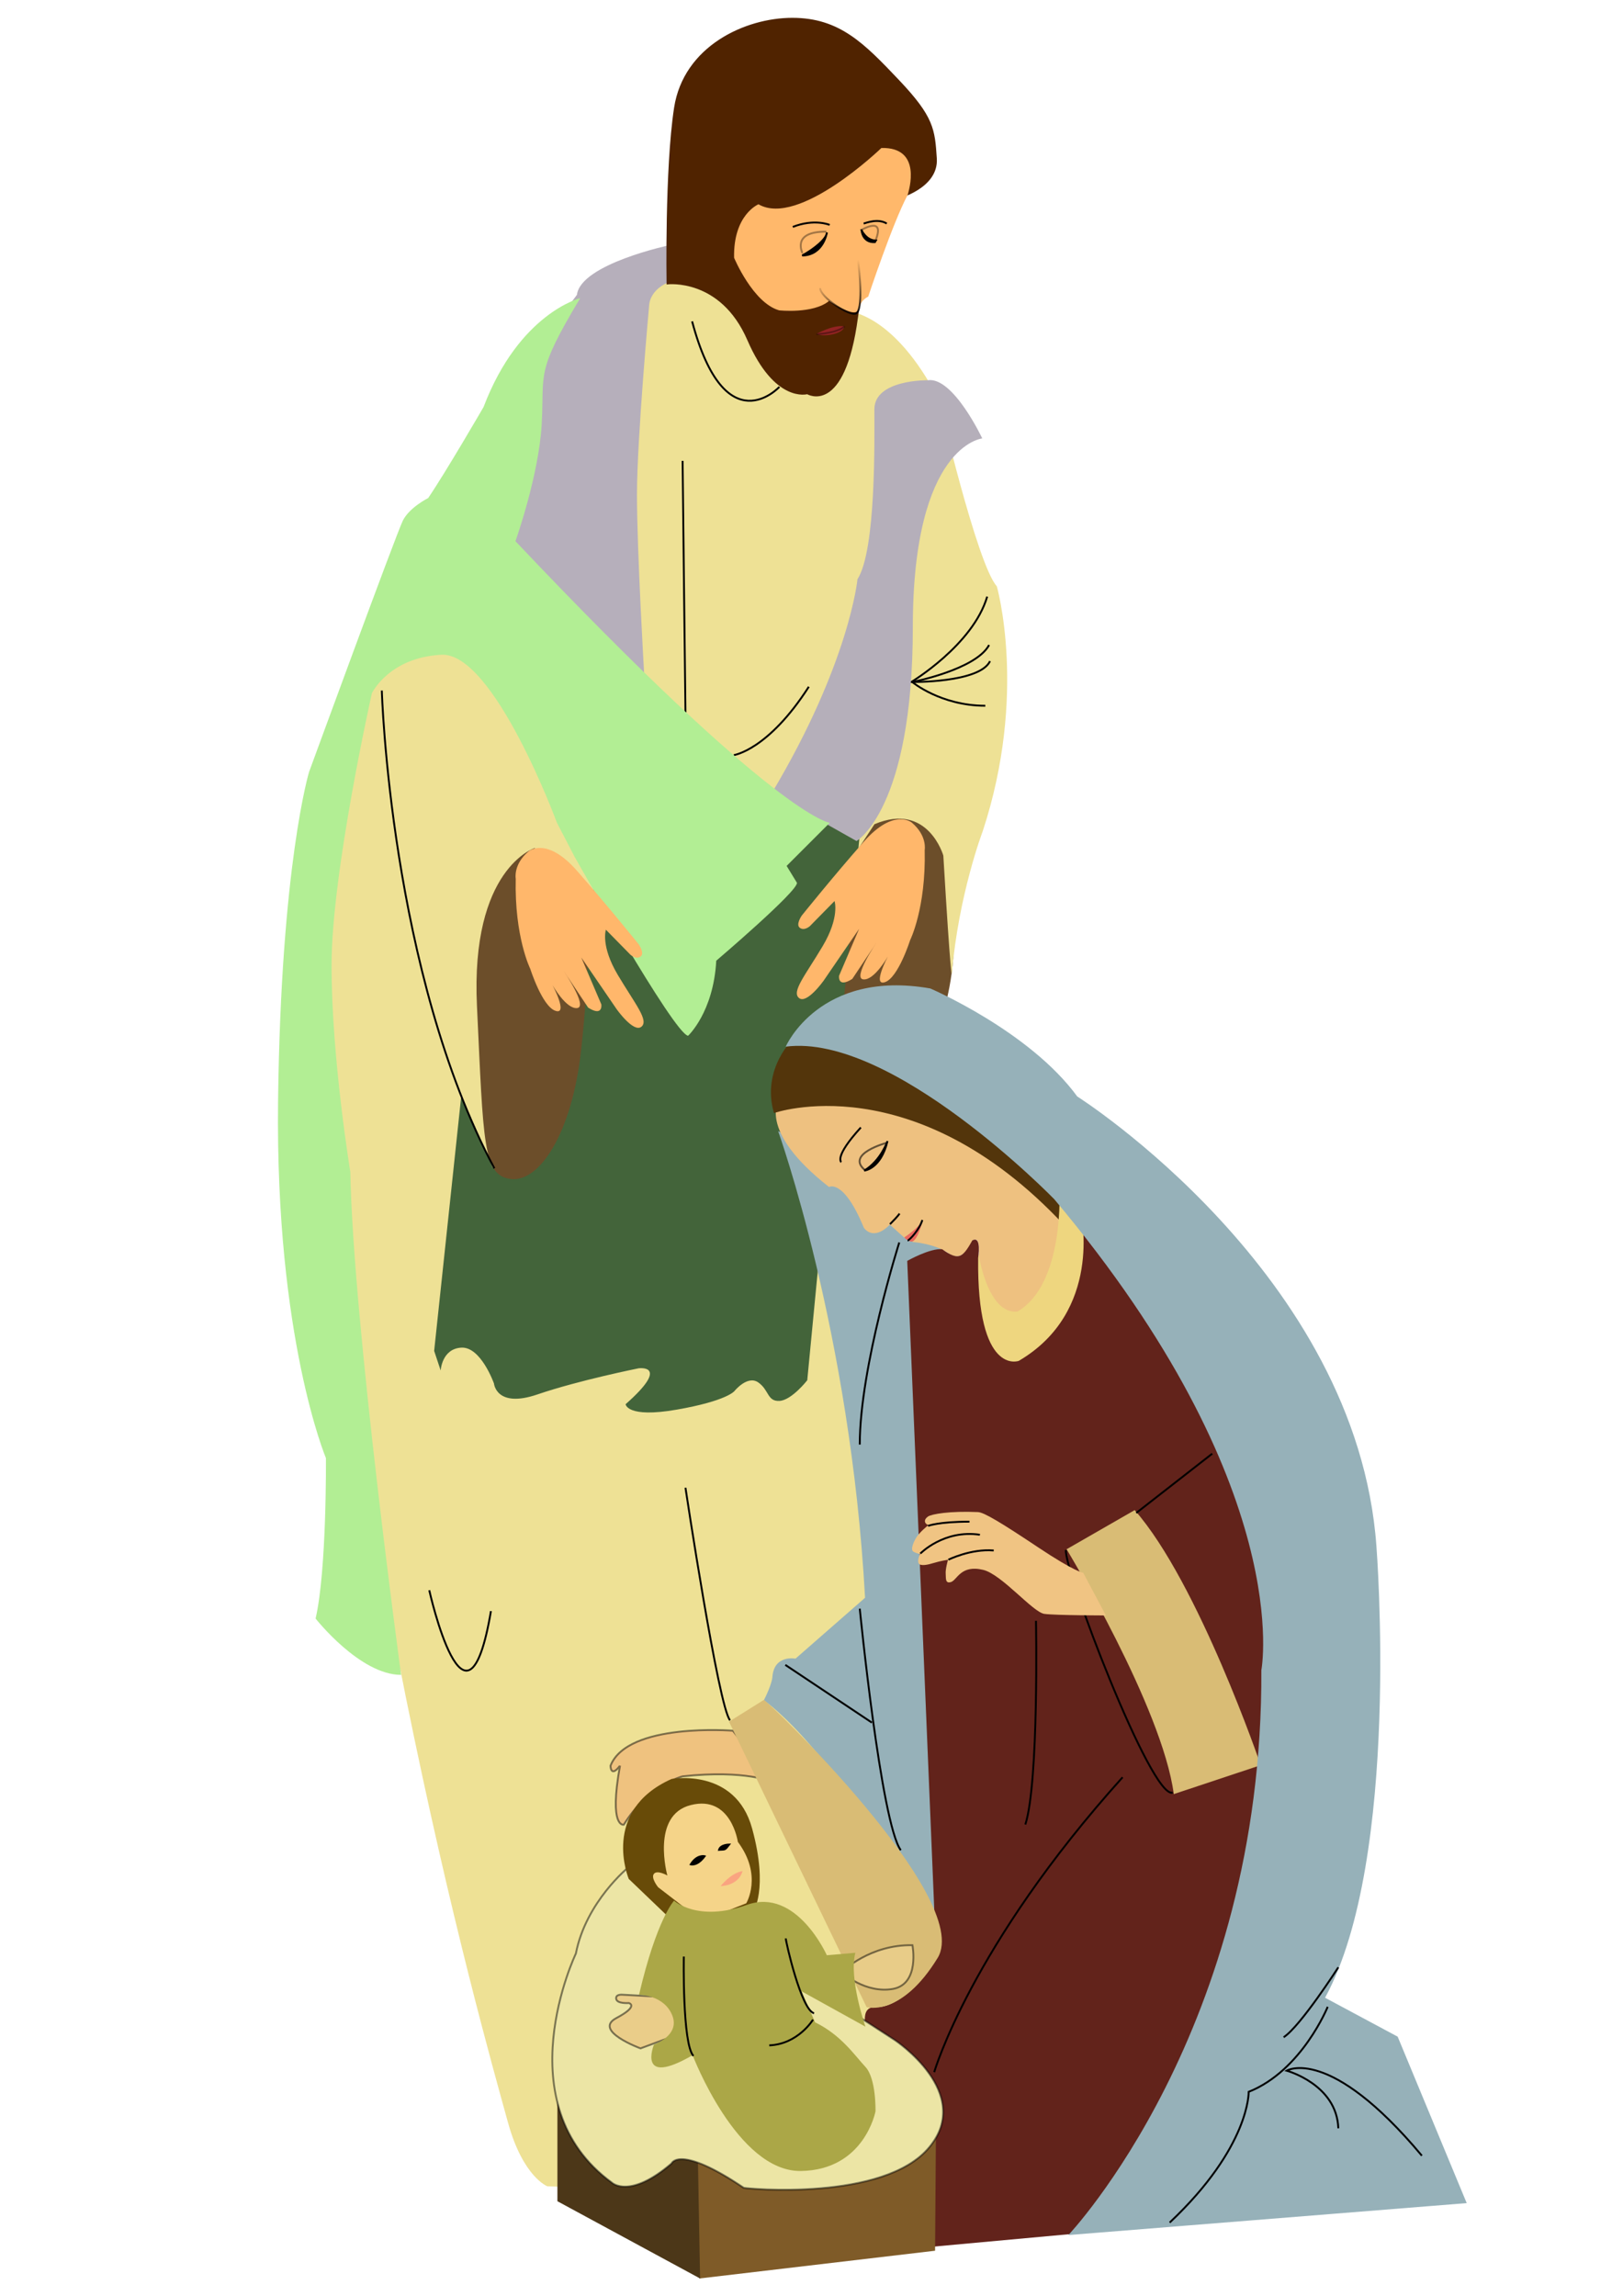 <?xml version="1.0" encoding="UTF-8" standalone="no"?>
<!-- Created with Inkscape (http://www.inkscape.org/) -->
<!--
    Created by Nathan Dumont (nathan.dumont@gmail.com)
    This image is in the Public Domain
-->
<svg xmlns:rdf="http://www.w3.org/1999/02/22-rdf-syntax-ns#" xmlns="http://www.w3.org/2000/svg" xmlns:cc="http://web.resource.org/cc/" xmlns:xlink="http://www.w3.org/1999/xlink" xmlns:dc="http://purl.org/dc/elements/1.1/" xmlns:svg="http://www.w3.org/2000/svg" xmlns:inkscape="http://www.inkscape.org/namespaces/inkscape" xmlns:sodipodi="http://sodipodi.sourceforge.net/DTD/sodipodi-0.dtd" xmlns:ns1="http://sozi.baierouge.fr" id="svg2" viewBox="0 0 744.09 1052.4" version="1.0" inkscape:version="0.91 r13725">
<defs id="defs4">
<linearGradient id="linearGradient1542" y2="211.87" gradientUnits="userSpaceOnUse" x2="356.68" y1="236.94" x1="370.41">
<stop id="stop22444" style="stop-color:#000000" offset="0"/>
<stop id="stop22446" style="stop-color:#000000;stop-opacity:0" offset="1"/>
</linearGradient>
</defs>
<g id="layer25">
<g id="g1469" transform="matrix(.866 0 0 .866 75.866 -59.732)">
<path id="path11028" style="fill:#6c4e2a" d="m410.45 608.61s6.62-16.57 6.99-41.33c0.36-24.76-1.58-54.24-1.58-57.49s-24.91-22.74-27.88-22.47c-2.98 0.27-32.49 25.99-34.12 28.16-1.62 2.16-20.85 56.04-20.85 56.04l3.52 47.11 73.92-10.02z"/>
<path id="path2242" style="fill:#eee195" d="m361.13 233.73s24.34 0.5 48.18 46.7c0 0 20.37 87.42 30.8 98.85 0 0 16.4 57.12-7.45 129.65 0 0-12.87 33.79-16.35 75.51 0 0-0.54 4.46-4.51-62.6 0 0-8.13-28.54-36.44-16.62l-10.47 15.91-9.84 40.78 37.38 670.79-190.26-6.5s-12.91-4.9-20.86-33.8c-7.95-28.8-30.3-107.7-54.14-225.48l-2.83-14.31-15.45-21.78-33.723-293.64 10.538-145.42 30.905-89.92 136.99-190.38 107.53 22.26z"/>
<path id="path14546" style="fill:#43643a" d="m156.63 648.69l-14.39 135.32 3.45 10.37s0.58-11.52 10.94-12.09c10.37-0.58 17.28 19 17.28 19s1.15 13.24 23.03 5.76c21.89-7.49 53.56-13.82 53.56-13.82s17.27-2.31-6.91 19c0 0 0.57 7.49 27.06 2.88s30.52-9.79 30.52-9.79 6.91-8.64 12.67-4.61 4.68 10.07 11.15 9.78c6.48-0.29 14.77-10.93 14.77-10.93l27.64-287.35-21.89-24.19-41.46 4.61-109.41 66.8-21.31 127.84-16.7-38.58z"/>
<path id="path14543" style="fill:#6c4e2a" d="m195.42 517.87s-33.99 10.75-30.52 83.6c3.47 72.84 3.12 89.84 18.04 91.57 14.91 1.74 32.26-23.93 37.11-68.33 4.86-44.4 3.13-60.36 3.13-60.36l-27.76-46.48z"/>
<path id="path11904" style="fill-opacity:0;stroke:#000000" d="m114.53 434.49s4.32 149.42 59.58 252.9"/>
<path id="path12779" style="fill-opacity:0;stroke:#000000" d="m435.02 384.76c-7.53 25.62-40.18 45.21-40.18 45.21s36.16 0.5 41.69-11.05"/>
<path id="path12781" style="fill-opacity:0;stroke:#000000" d="m434.02 442.53c-23.61 0-38.68-12.56-38.68-12.56s33.65-6.53 40.69-19.59"/>
<path id="path12783" style="fill-opacity:0;stroke:#000000" d="m325.01 273.74s-28.63 31.15-46.21-34.66"/>
<path id="path12785" style="fill-opacity:0;stroke:#000000" d="m273.77 312.92c0 3.52 1.51 133.12 1.51 133.12"/>
<path id="path12787" style="fill-opacity:0;stroke:#000000" d="m300.9 468.65s18.08-2.51 39.68-36.17"/>
<path id="path12789" style="fill-opacity:0;stroke:#000000" d="m139.65 910.7s19.59 87.91 32.65 11.05"/>
<path id="path12791" style="fill-opacity:0;stroke:#000000" d="m275.28 856.45s17.58 116.54 23.61 123.07"/>
<path id="path12794" style="stroke-opacity:.488;stroke:#000000;fill:#efc27f" d="m240.62 1003.6c-5.02 6.6-5.02 0-5.02 0 9.04-23.07 64.8-18.55 64.8-18.55l21.09 27.15s-14.06-6.6-47.72-3c0 0-18.08 4.5-31.14 25.6 0 0-8.04 2-2.01-31.2z"/>
<path id="path2231" style="fill:#b6afbb" d="m267 198.71s-47.19 9.94-49.18 26.33l-13.41 17.88s-24.34 12.92-24.34 64.08c0 0-5.47 24.84-5.47 59.11 26.33 18.71 45.47 61.75 78.81 59.44 0 0-3.8-64.9-3.8-94.7 0-29.81 6.46-100.35 6.46-100.35s0-10.43 15.9-13.9c15.89-3.48-3.48-17.39-4.97-17.89z"/>
<path id="path2233" style="fill:#b5afba" d="m403.6 270.24s-28.31-0.49-28.31 15.4c0 15.9 0.99 74.51-8.94 89.91 0 0-4.17 44.21-45.4 113.26l44.9 25.33s29.8-16.89 29.8-113.25c0-96.37 36.76-99.85 36.76-99.85s-15.4-32.78-28.81-30.8z"/>
<path id="path2227" style="stroke:#4f2300;fill:#502300" d="m387.48 173.79s21.36-5.47 20.37-20.87c-1-15.4-1.49-21.85-19.87-41.23-18.38-19.37-31.3-32.782-56.13-32.782-24.84 0-57.13 14.902-62.1 47.192-4.96 32.29-3.97 92.89-3.97 92.89s28.31-3.48 42.72 29.8 31.29 28.32 31.29 28.32 19.38 11.92 26.33-40.24c6.96-52.16 21.36-62.59 21.36-63.08z"/>
<path id="path3993" style="fill:#96b1b9" d="m324.35 667.72s38.35 106.61 46.01 246.97l-36.81 32.21s-11.5-2.3-12.27 9.97c0 0-0.3 3.79-4.49 12.08 0 0 43.6 29.34 91.16 131.35 0 0 14.57-3.1 11.5-39.1-3.07-36.1-10.74-83.62-11.5-160.32-0.77-76.7 3.83-172.57 3.83-172.57l3.84-21.47-91.27-39.12z"/>
<path id="path4010" style="fill:#eec180" d="m325.16 650.47s-13 16.11 26.11 46.78c0 0 7.67-4.6 18.41 21.48 0 0 4.6 7.67 13.81-1.53l7.67 6.9 4.6 2.3s11.5 0.77 19.17 6.14c7.67 5.36 12.27-6.91 12.27-6.91s8.44-7.67-0.76 31.45c-9.21 39.11 62.12 26.84 62.12 26.84l-5.37-107.37-129.62-46.02-28.41 19.94z"/>
<path id="path22427" style="stroke-opacity:.58;stroke:#000000;fill:none" d="m381.94 673.84s-22.36 5.9-11.49 14.59"/>
<path id="path2239" style="fill:#b2ee94" d="m219.56 226.78s-32.29 7.95-51.16 57.62c0 0-19.87 34.28-29.31 48.18 0 0-9.94 4.97-13.41 11.93-3.48 6.95-49.679 133.12-49.679 133.12s-14.902 49.18-16.392 174.36 25.334 188.76 25.334 188.76 0.496 59.11-5.464 84.94c0 0 23.411 29.81 45.271 29.81 0 0-25.402-186.28-26.892-266.26 0 0-9.935-60.1-9.935-109.28s21.357-144.05 21.357-144.05 8.94-18.88 36.76-20.37 61.2 88.92 61.2 88.92l9.3 17.92s52.69 93.84 60.14 94.84c0 0 13.42-12.42 14.91-39.74 0 0 43.21-36.76 42.72-41.23l-5.47-8.94 22.85-22.85s-27.32-1.99-166.41-149.03c0 0 12.42-34.77 13.91-62.09s-3.47-26.82 20.37-66.56z"/>
<path id="path8402" style="fill:#ffb76b" d="m395.18 504.44s-9.4-8.2-25.55 10.12-32.79 39.05-32.79 39.05-3.37 4.82-0.96 6.51 5.3-0.96 5.3-0.96l13.02-13.26s2.89 8.44-6.27 23.86c-9.16 15.43-16.63 24.11-12.53 27.48 4.1 3.38 13.01-9.16 13.01-9.16l18.81-27.48-10.61 24.83s-0.96 6.75 6.99 1.69l13.02-19.53s-13.02 19.05-7.23 19.77c5.78 0.72 13.01-12.05 13.01-12.05s-8.43 15.91-1.44 13.5 13.25-22.18 13.25-22.18 8.44-16.87 7.72-47.73c0 0 1.45-7.47-6.75-14.46z"/>
<path id="path22458" style="fill:#ffb76b" d="m192.18 519.62s9.4-8.19 25.55 10.13 32.79 39.05 32.79 39.05 3.37 4.82 0.96 6.51-5.3-0.97-5.3-0.97l-13.02-13.25s-2.89 8.43 6.27 23.86 16.63 24.11 12.53 27.48c-4.1 3.38-13.02-9.16-13.02-9.16l-18.8-27.48 10.61 24.83s0.96 6.75-6.99 1.69l-13.02-19.53s13.02 19.04 7.23 19.77c-5.78 0.72-13.01-12.05-13.01-12.05s8.43 15.9 1.44 13.49-13.26-22.17-13.26-22.17-8.43-16.88-7.71-47.73c0 0-1.45-7.48 6.75-14.47z"/>
<path id="path1350" style="fill:#ffb86b" d="m392.92 172.14c0.62-2.24 7.95-25.34-13.91-24.84 0 0-43.71 42.22-65.07 29.8 0 0-13.41 5.47-12.91 28.32 0 0 9.93 23.84 23.84 27.82 0 0 17.99 1.98 26.43-4.97 0 0 8.92 6.06 13.17 6.03 4.26-0.03 1.06-4.87 7.58-8.35 0 0 12.8-38.66 20.87-53.81z"/>
<path id="path4007" style="fill:#53350b" d="m332.87 618.26s-17.64 16.1-10.74 39.88c0 0 73.63-26.08 153.39 59.06 4.6 1.53 12.27-29.92 12.27-29.92l-95.1-74.39-59.82 5.37z"/>
<path id="path3999" style="fill:#eed67f" d="m473.22 698.02s3.07 50.62-22.24 65.19c-16.11 1.54-20.71-31.44-20.71-31.44l-11.5 16.1 19.17 49.86 46.79-12.27 10.73-61.36-22.24-26.08z"/>
<path id="path3996" style="fill:#62231b" d="m484.73 711.83s11.5 51.38-32.98 77.46c0 0-22.27 8.41-21.51-54.48 0 0 2.02-12.18-3.12-9.26-5.34 9.76-7.55 10.5-15.96 4.64-6.46-0.61-18.47 6.18-18.47 6.18l15.34 368.13s-15.34 27.6-32.21 26.9c-16.88-0.8 9.97 46 9.97 46l14.57 81.3 92.8-8.5 99.71-152.6 14.57-210.14-78.23-147.26-44.48-28.37z"/>
<path id="path4002" style="fill:#d9bc75" d="m513.1 868.29l-36.04 20.71s50.62 83.6 56.75 129.6l46.02-15.3s-32.98-96.66-66.73-135.01z"/>
<path id="path4004" style="fill:#d9bc75" d="m316.76 968.76l-18.41 11.51 72.86 151.13s18.41 5.3 37.59-26.1c19.17-31.5-92.04-138.07-92.04-136.54z"/>
<path id="path3118" style="fill:#96b1b9" d="m328.37 622.98c-0.01-0.1 17.9-41.06 76.52-30.81 0 0 52.49 22.49 77.8 57.17 0 0 148.08 93.73 158.39 238.07 0 0 13.12 164.99-27.18 238.99l38.43 20.6 36.55 88.1-210.88 16.9s103.1-108.7 102.16-298.99c0 0 18.75-96.53-109.66-249.31 0 0-85.61-88.04-142.13-80.72z"/>
<path id="path5777" style="stroke-opacity:.488;stroke:#000000;fill:#e8cc88" d="m358.56 1112.3s14.66-14.2 36.88-13.7c0 0 4 20.4-10.22 23.1-14.22 2.6-27.1-8-26.66-9.4z"/>
<path id="path6654" style="fill:#7f5b28" d="m277.7 1207.9l130.18-9.4-0.45 61.8-124.85 14.7-4.88-67.1z"/>
<path id="path6652" style="fill:#4c3718" d="m207.49 1167.4v66.7l75.54 40.9-1.34-72.9-74.2-34.7z"/>
<path id="path5763" style="stroke-opacity:.488;stroke:#000000;fill:#ece5a5" d="m245.26 1057.2s-22.66 18.3-27.99 45.8c0 0-38.21 79.5 19.1 121.3 0 0 9.33 8.9 31.55-10.2 0 0 4-10.2 38.21 12.9 0.89 0.4 74.2 7.5 98.19-21.4 24-28.8-18.21-56.8-18.21-56.8l-22.66-14.7-118.19-76.9z"/>
<path id="path5769" style="fill:#684b08" d="m245.26 1063.5s-15.11-36 22.66-52.9c0 0 33.77-6.2 42.65 26.2 8.89 32.4 0.45 44.4 0.45 44.4l-32.88 13.8-32.88-31.5z"/>
<path id="path5767" style="fill:#f5d489" d="m307.46 1076.4s8.89-14.7-4.44-32.5c0 0-3.55-24.9-24.88-19.5-21.33 5.3-12.44 37.3-12.44 37.3s-5.33-3.1-7.11-0.9 2.22 7.1 2.22 7.1l23.11 17.8 23.54-9.3z"/>
<path id="path5775" style="stroke-opacity:.488;stroke:#000000;fill:#eacd89" d="m265.7 1126.1l-23.55-1.3s-4-0.5-3.55 2.2c0.44 2.7 6.66 2.2 6.66 2.2s5.78 1.4-6.66 8c-12.45 6.7 12.88 16 12.88 16l23.99-8.9-9.77-18.2z"/>
<path id="path5765" style="fill:#aba747" d="m269.25 1075s-9.21 9.8-18.54 49.8c0 0 13.34 0 17.65 11.1 4.06 10.5-9.76 15.3-9.76 15.3s-9.3 22.9 20.47 5.6c0 0 23.51 61.7 57.27 61.3 33.77-0.5 39.55-31.6 39.55-31.6s0.44-17.3-5.33-23.5c-5.78-6.2-12.89-16.9-26.66-23.6l-7.11-16.4 33.77 18.7s-8.89-25.4-5.34-39.1l-15.1 1.3s-16-36-42.21-26.7c-26.22 9.4-38.66-2.2-38.66-2.2z"/>
<path id="path19799" style="fill:#ea685e" d="m391.18 723.9s8.13-5.26 9.66-9.32c0.18-0.04-2.08 9.63-5.09 11.35-1.56 0.89-4.57-1.52-4.57-2.03z"/>
<path id="path17172" style="stroke:#000000;fill:none" d="m357.79 684.07s-4.07-2.54 10.34-18.31"/>
<path id="path18922" style="stroke:#000000;fill:none" d="m383.55 716.95c2.03-2.03 3.94-4.01 5.08-5.6"/>
<path id="path18924" style="stroke:#000000;fill:none" d="m392.87 725.59c1.07-0.11 6.45-6.04 7.8-10.85"/>
<path id="path22425" style="stroke:#000000;fill:#000000" d="m382.24 672.96s-3.55 10.41-12.3 15.62c0 0 8.75-0.71 12.3-15.62z"/>
<path id="path22430" style="fill-opacity:0;stroke:url(#linearGradient1542)" d="m346.6 221.46c-0.16 4.63 15.58 15.26 19.06 13.4 3.47-1.85 2.26-19.84 0.66-30.08"/>
<path id="path22432" style="stroke:#000000;fill:#000000" d="m350.15 192.02s-1.72 12.03-13.06 12.2c6.12-3.32 13.06-8.88 13.06-12.2z"/>
<path id="path22434" style="stroke:#000000;fill:#000000" d="m368.53 190.9s2.52 5.39 7.55 5.39l-0.5 0.85c-6.65 0.39-7.05-6.24-7.05-6.24z"/>
<path id="path22436" style="fill-opacity:0;stroke:#000000" d="m351.63 188.02s-8.03-3.46-19.53 1.06"/>
<path id="path22438" style="fill-opacity:0;stroke:#000000" d="m369.61 187.3c1.44-0.36 7.55-2.88 12.23 0"/>
<path id="path22440" style="fill:#932323" d="m359.37 241.72c-0.22 4.15-12.19 6-14.78 3.79 0 0.59 8.02-4.74 14.78-3.79z"/>
<path id="path22452" style="stroke-opacity:.364;stroke:#000000;fill:none" d="m349.9 191.59c-18.87-0.13-12.52 11.26-12.73 11.49"/>
<path id="path22454" style="stroke-opacity:.364;stroke:#000000;fill:none" d="m368.27 190.79c0.03-0.01 13.1-7.93 7.59 5.59"/>
<path id="path22456" style="stroke-opacity:.364;stroke:#000000;stroke-width:.903;fill:#932323" d="m344.61 245.86s10.6-0.38 14.93-4.12"/>
<path id="path22461" style="stroke:#000000;fill:none" d="m615.28 1131.2s-13.68 33.8-41.83 45c0 0 0.81 29-41.82 69.2"/>
<path id="path22463" style="stroke:#000000;fill:none" d="m620.91 1110.3s-20.11 31.3-28.96 37"/>
<path id="path22465" style="stroke:#000000;fill:none" d="m665.14 1210c-49.06-58.7-71.58-45-71.58-45s26.54 7.2 27.35 30.5"/>
<path id="path22467" style="stroke:#000000;fill:none" d="m406.97 1165.8s19.3-66.8 99.73-156.1"/>
<path id="path22469" style="stroke:#000000;fill:none" d="m460.85 926.89s1.61 85.21-5.63 107.81"/>
<path id="path22471" style="stroke:#000000;fill:none" d="m554.15 838.42l-40.21 31.37"/>
<path id="path22473" style="stroke:#000000;fill:none" d="m476.71 889.44c-1.41 9.36 45.27 132.36 56.53 128.36"/>
<path id="path22475" style="stroke:#000000;fill:none" d="m388.47 726.63s-20.91 65.95-20.91 106.97"/>
<path id="path22477" style="stroke:#000000;fill:none" d="m367.56 920.46s11.26 113.44 21.71 127.84"/>
<path id="path22479" style="stroke:#000000;fill:none" d="m328.15 950.22l45.84 30.56"/>
<path id="path22500" style="fill:#f0c483" d="m485.85 901.46s-4.27-0.41-23.79-13.42c-19.52-13.02-28.67-18.57-31.93-18.71-14.95-0.65-24.49 1.04-26.42 2.34-2.42 1.63-2.05 3.76 0.19 4.57 0 0-3.7 2.86-5.82 5.71-1.8 2.42-3.95 7.31-2.12 8.33 1.83 1.01 3.46 1.22 3.46 1.22s-1.63 3.66-0.61 5.08 4.68 0.69 7.93-0.32c3.26-1.02 7.53-1.71 7.53-1.71s-1.43 5.08-1.22 7.32c0.2 2.23-0.44 5.51 2.81 4.49s5.1-9.33 17.04-6.44c9.88 2.39 26.31 22.49 32.41 23.3 6.11 0.81 32.54 0.81 32.54 0.81l-12-22.57z"/>
<path id="path22502" style="stroke:#000000;fill:none" d="m403.69 876.65s5.49-2.24 21.97-2.24"/>
<path id="path22504" style="stroke:#000000;fill:none" d="m399.63 891.29s12.4-12.81 31.52-9.96"/>
<path id="path22506" style="stroke:#000000;fill:none" d="m414.47 894.55s11.8-5.9 24-4.89"/>
<path id="path22509" style="fill-opacity:0;stroke:#000000" d="m342.8 1138s-7.91 13-23.17 13.6"/>
<path id="path22511" style="fill-opacity:0;stroke:#000000" d="m274.41 1104.6s-0.85 46.1 5.09 52.6"/>
<path id="path22513" style="fill-opacity:0;stroke:#000000" d="m328.39 1095c0 1.7 8.19 37.9 14.98 39.6"/>
<path id="path22515" style="stroke:#000000;fill:#000000" d="m285.43 1051.5s-3.96-1.1-7.35 4.3c0 0 3.39 1.1 7.35-4.3z"/>
<path id="path22517" style="stroke:#000000;fill:#000000" d="m298.43 1045.3s-4.59 0-5.37 2.8c3.46-0.2 3.05 0.2 5.37-2.8z"/>
<path id="path22519" style="fill-opacity:.519;fill:#ff7878" d="m293.91 1067.3s5.09-6.7 11.3-7.9h0.29c-2.26 7.9-11.59 7.9-11.59 7.9z"/>
</g>
</g>
</svg>
